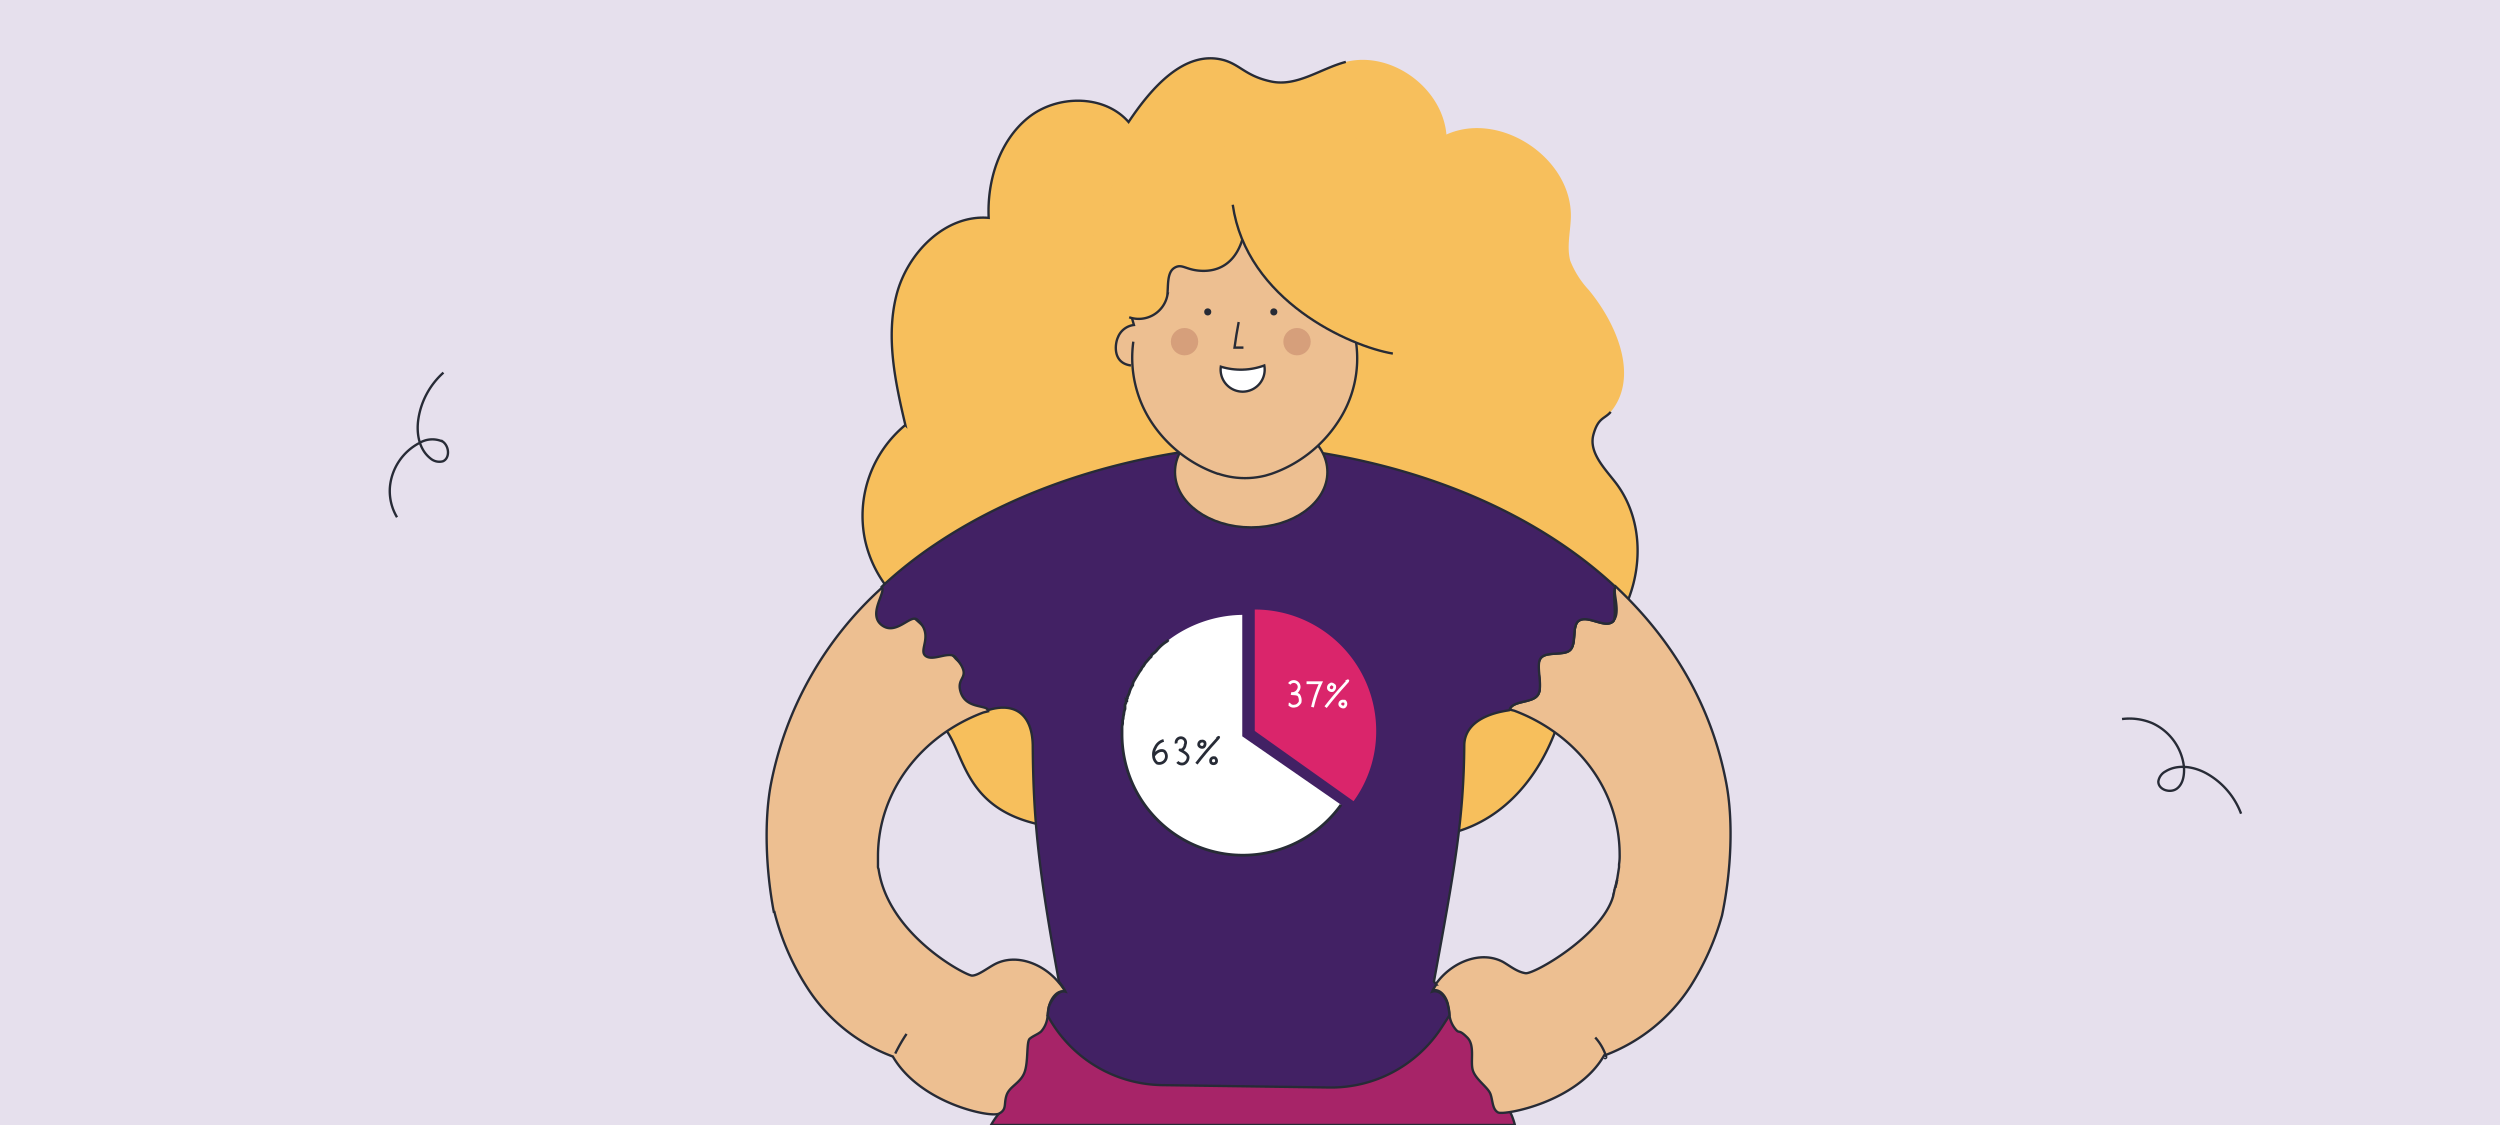 <?xml version="1.0" encoding="utf-8"?>
<svg xmlns="http://www.w3.org/2000/svg" data-name="Capa 1" id="Capa_1" viewBox="0 0 420 189">
  <defs>
    <style>.cls-1{fill:#e6e0ed;}.cls-2{fill:#f7bf5c;}.cls-11,.cls-17,.cls-18,.cls-3,.cls-4{fill:none;}.cls-10,.cls-12,.cls-13,.cls-17,.cls-3,.cls-4,.cls-5,.cls-6,.cls-7,.cls-8,.cls-9{stroke:#272b36;}.cls-10,.cls-11,.cls-12,.cls-13,.cls-17,.cls-18,.cls-3,.cls-4,.cls-5,.cls-6,.cls-7,.cls-8,.cls-9{stroke-miterlimit:10;}.cls-3{stroke-width:0.4px;}.cls-10,.cls-11,.cls-12,.cls-13,.cls-4,.cls-5,.cls-6,.cls-7,.cls-8,.cls-9{stroke-width:0.4px;}.cls-5{fill:#a72468;}.cls-6{fill:#3377b8;}.cls-7{fill:#edbf91;}.cls-8{fill:#3dc6f2;}.cls-9{fill:#755337;}.cls-10{fill:#422164;}.cls-11{stroke:#2c2f38;}.cls-12,.cls-15{fill:#fff;}.cls-13{fill:#272b36;}.cls-14{fill:#d69f7b;}.cls-16{fill:#da256b;}.cls-17,.cls-18{stroke-width:0.47px;}.cls-18{stroke:#fff;}</style>
  </defs>
  <rect class="cls-1" height="189" width="420"/>
  <path class="cls-2" d="M227,138.7c26.6,9.1,36.7-15.5,36.4-27,11.3-4.9,15.5-21.3,7.8-30.9-1.8-2.3-4.3-4.9-3.5-7.8s1.9-2.6,2.9-3.8c4.8-5.8,1.1-14.7-3.7-20.5a15.7,15.7,0,0,1-3.1-4.9c-.6-2.3,0-4.7.1-7.1.4-10-11.8-18.2-20.9-14.1-.7-7.9-9.3-14.1-16.9-12.2-4.2,1.1-8.2,4.2-12.5,3.3s-5.2-2.8-8-3.6c-6.6-1.8-12.2,4.7-16,10.4-4.1-4.7-12.1-4.6-16.9-.7s-6.9,10.6-6.6,16.8c-7.3-.6-13.7,5.9-15.5,13s-.2,14.6,1.5,21.8a19.8,19.8,0,0,0-6.8,19.2,20,20,0,0,0,13.8,15c-5.9,2.4-5.9,11.7-1.1,16s2.6,17.1,23.6,17.7l56.6,13.9Z"/>
  <path class="cls-3" d="M226.1,10.4c-4.2,1.1-8.2,4.2-12.5,3.3s-5.2-2.8-8-3.6c-6.6-1.8-12.2,4.7-16,10.4-4.1-4.7-12.1-4.6-16.9-.7s-6.9,10.6-6.6,16.8c-7.3-.6-13.7,5.9-15.5,13s-.2,14.6,1.5,21.8a19.8,19.8,0,0,0-6.8,19.2,20,20,0,0,0,13.8,15c-5.9,2.4-5.9,11.7-1.1,16s2.6,17.1,23.6,17.7l56.6,13.9L227,138.7c26.6,9.1,36.7-15.5,36.4-27,11.3-4.9,15.5-21.3,7.8-30.9-1.8-2.3-4.3-4.9-3.5-7.8s1.9-2.6,2.9-3.8"/>
  <path class="cls-4" d="M376.5,136.7a12.9,12.9,0,0,0-5.7-6.7c-2.1-1.2-4.9-1.7-7-.4a2.3,2.3,0,0,0-1.2,1.7c0,1.4,2,2,3.1,1.2s1.3-2.4,1.2-3.7a9.2,9.2,0,0,0-5.3-7.3,9.9,9.9,0,0,0-5.1-.7"/>
  <path class="cls-4" d="M74.5,62.6a13.1,13.1,0,0,0-4.2,7.7c-.4,2.5.1,5.2,2,6.7a2.3,2.3,0,0,0,2.1.5c1.2-.5,1.1-2.5,0-3.3a4.2,4.2,0,0,0-3.9.2,9.3,9.3,0,0,0-5,7.5,8.6,8.6,0,0,0,1.2,5"/>
  <path class="cls-5" d="M166.5,189h88a11.3,11.3,0,0,0-.8-2.2l.5-3.5,6.2-11.3L234,167.7l-29-1.6H184.1L171.6,172l-11,7.1,7.2,8A12.7,12.7,0,0,0,166.5,189Z"/>
  <path class="cls-6" d="M179,166.6c-1.4-.4-2.5,1.2-2.8,2.6s-.1,1-.2,1.4l-6.7-4.2,8.6-1.5h0A9.9,9.9,0,0,1,179,166.6Z"/>
  <path class="cls-7" d="M179,166.6c-1.4-.4-2.5,1.2-2.8,2.6s-.1,1-.2,1.4h0a4.4,4.4,0,0,1-1.1,2.7c-.6.5-1.3.7-1.9,1.2s-.2,3.9-.9,5.7-2.5,2.3-3,3.8.1,2.4-1.3,3.1-13.2-1.7-17.8-9.6h0a29.1,29.1,0,0,1-14.4-11.6,42.4,42.4,0,0,1-5.5-12.7H130c-1.4-7.4-1.6-15.5-.5-21.4a59.8,59.8,0,0,1,18.6-33c4.1,4,8.7,7.5,12.5,11.9a19.9,19.9,0,0,1,5.4,8.8l-.8.2c-10.4,3.9-17.7,13.2-17.7,24.2v1.6a.9.9,0,0,0,.1.5c1.6,11.1,14.7,17.9,15.7,17.9s2.5-1.2,3.8-1.9c3.6-1.9,8.2-.1,10.8,3.1A9.9,9.9,0,0,1,179,166.6Z"/>
  <path class="cls-8" d="M271,150.7l.3-1.3-.3,1.4Z"/>
  <path class="cls-7" d="M289.3,153.8h0a44.8,44.8,0,0,1-5.3,11.9h0a29.5,29.5,0,0,1-14.4,11.6h-.1c-4.5,7.9-16.8,10.1-17.8,9.6s-.9-2-1.3-3.1-2.3-2.3-2.9-3.8.4-4.3-1-5.7-1.3-.7-1.8-1.2a4.5,4.5,0,0,1-1.2-2.7h0a6.8,6.8,0,0,0-.2-1.4c-.2-1.4-1.3-3-2.7-2.6a7.5,7.5,0,0,1,.7-1.2l.4-.5c2.6-3.2,7.2-5,10.8-3.1,1.2.7,2.4,1.7,3.8,1.9s12.8-6.3,14.7-12.9l.3-1.4a.4.4,0,0,0,.1-.3l.3-1.3h0l.3-1.9v-.5a8.6,8.6,0,0,0,.1-1.6c0-11-7.3-20.3-17.7-24.2l-.8-.2h0c.4-1.7,3.9-1.2,4.8-2.6s-.7-4.9.5-6.2,3.8-.3,4.9-1.3.3-3.8,1.3-4.8h0c1.5-1.3,4.5,1.3,5.9,0s-.2-5.1.4-5.8c9.5,8.9,16.1,19.9,18.6,33C291.2,137.7,290.9,146.2,289.3,153.8Z"/>
  <path class="cls-9" d="M253.6,119.3c.8-3.3,2.9-6.2,5.3-8.8-1.2,1.3.4,4.7-.5,6.2S254,117.6,253.6,119.3Z"/>
  <path class="cls-9" d="M265.1,104.4c-1,1-.3,3.8-1.3,4.8s-3.9.2-4.9,1.3C260.9,108.3,263,106.3,265.1,104.4Z"/>
  <path class="cls-9" d="M271,104.4c-1.4,1.3-4.4-1.3-5.9,0,2.2-1.9,4.3-3.8,6.3-5.8C270.8,99.3,271.7,103.8,271,104.4Z"/>
  <path class="cls-8" d="M271.4,149.1l.3-1.3Z"/>
  <path class="cls-4" d="M150.4,177a27.9,27.9,0,0,1,1.9-3.3"/>
  <path class="cls-4" d="M268,174.3a8.7,8.7,0,0,1,1.8,3.1c0,.1.1.2,0,.3s-.2.1-.2,0"/>
  <path class="cls-10" d="M271,104.4c-1.4,1.3-4.4-1.3-5.9,0h0c-1,1-.3,3.8-1.3,4.8s-3.9.2-4.9,1.3.4,4.7-.5,6.2-4.4.9-4.8,2.6h0c0,.1-7.5.6-7.6,5.9-.1,12.4-1.6,20.6-5.1,39.7l.4.5a7.5,7.5,0,0,0-.7,1.2c1.4-.4,2.5,1.2,2.7,2.6a6.8,6.8,0,0,1,.2,1.4l-1.5,2.3a22.1,22.1,0,0,1-18.5,9.8l-28.3-.4A22.2,22.2,0,0,1,176,170.6h0c.1-.4.1-.9.2-1.4s1.4-3,2.8-2.6a9.9,9.9,0,0,0-1.1-1.7c-3.5-19.1-4.3-27.3-4.4-39.7-.1-5.1-2.9-7.3-7.5-5.9-.3-.9-3.7-.2-4.6-3s2.1-2.2-.8-5.8c-1-1.3-3.8.7-5.1-.3s1.5-3.5-1.4-6.1c-1.1-1-3.6,2.8-6,.9s.9-5.6,0-6.4a72,72,0,0,1,9.1-7.2C171.5,81.8,190,76,209.8,74.7c24.3,1.6,46.6,9.9,61.6,23.9C270.8,99.3,271.7,103.8,271,104.4Z"/>
  <path class="cls-11" d="M221.1,114.1h0"/>
  <ellipse class="cls-7" cx="210.2" cy="79.3" rx="12.8" ry="9.3"/>
  <path class="cls-7" d="M190,61.4c-3.1-.4-2.7-3.6-2.2-4.7a3.3,3.3,0,0,1,2.7-2.1L189,49.3l2.6-12.7,6.3-6.6,9.5,1.5,11-7.4,6.2,8.5,5.6,12.8V57l-2.4.4A19.2,19.2,0,0,1,224.7,71a22,22,0,0,1-11.1,8.6l-1,.3a14.1,14.1,0,0,1-7.9-.3h-.1A22,22,0,0,1,193.5,71a19.7,19.7,0,0,1-3.1-13.6"/>
  <path class="cls-4" d="M208.1,54.1c-.3,1.5-.5,2.9-.7,4.3h1.5"/>
  <path class="cls-12" d="M212.4,61.4a3.7,3.7,0,1,1-7.3.2A11.4,11.4,0,0,0,212.4,61.4Z"/>
  <circle class="cls-13" cx="202.9" cy="52.4" r="0.4"/>
  <circle class="cls-14" cx="199" cy="57.4" r="2.3"/>
  <circle class="cls-14" cx="217.9" cy="57.4" r="2.3"/>
  <circle class="cls-13" cx="214" cy="52.4" r="0.4"/>
  <path class="cls-2" d="M208.7,40.3c-1.3,4.1-4.1,5.3-6.8,5.2s-3.3-1.3-4.6-.5-1,3.1-1.2,4.7a4.9,4.9,0,0,1-6.4,3.6l-8.1-6.4s3.6-14.7,5.9-16.6,17.1-6.2,24-6.2,2.5-5.4,2.5-5.4,11.3.2,12.1,1.5,3.9,7.1,4.7,9.9,7.7,22.7,7.7,22.7l-2.2,6.7c-4.2.7-26.5-6.7-29.2-25.1"/>
  <path class="cls-4" d="M234,59.4c-7.2-1.2-24.6-8.9-26.9-25"/>
  <path class="cls-4" d="M208.7,40.3c-1.3,4.1-4.1,5.3-6.8,5.2s-3.3-1.3-4.6-.5-1,3.1-1.2,4.7a4.9,4.9,0,0,1-6.4,3.6"/>
  <path class="cls-15" d="M208.7,123.7V103.3h-.1a21.1,21.1,0,0,0-12.5,4.4h0l-.3.2a6.7,6.7,0,0,0-1.5,1.4l-.3.3-.5.4c0,.1-.1.2-.1.3s-.3.2-.3.3l-.7.8-.3.5-.2.2-.2.4-.3.4h0l-.3.5-.3.5h0l-.3.5a1.4,1.4,0,0,0-.2.7l-.2.3-.2.4c0,.1-.1.2-.1.3a4.2,4.2,0,0,1-.4,1v.2c-.1.1-.1.2-.1.4h-.1a.9.9,0,0,1-.1.5h0a.6.6,0,0,0-.1.4v.5a2.9,2.9,0,0,0-.2.9,4.3,4.3,0,0,0-.1.5,1.1,1.1,0,0,1-.1.5h0v.5c0,.2-.1.4-.1.6v1.3a20.3,20.3,0,0,0,36.8,11.8Z"/>
  <path class="cls-16" d="M231.2,122.8a20,20,0,0,1-3.8,11.8l-16.6-11.8V102.4A20.4,20.4,0,0,1,231.2,122.8Z"/>
  <path class="cls-17" d="M196.3,107.5l-.2.2h0l-.3.2a6.7,6.7,0,0,0-1.5,1.4l-.3.3-.5.4c0,.1-.1.2-.1.3s-.3.2-.3.3l-.7.8-.3.5-.2.2-.2.4-.3.4h0l-.3.5-.3.5h0l-.3.5a1.4,1.4,0,0,0-.2.7l-.2.3-.2.4c0,.1-.1.2-.1.3a4.2,4.2,0,0,1-.4,1v.2c-.1.1-.1.2-.1.4h-.1a.9.9,0,0,1-.1.5h0a.6.6,0,0,0-.1.4v.5a2.9,2.9,0,0,0-.2.9,4.3,4.3,0,0,0-.1.5,1.1,1.1,0,0,1-.1.5h0v.5c0,.2-.1.4-.1.6v1.3a20.3,20.3,0,0,0,36.8,11.8"/>
  <path class="cls-18" d="M216.6,114.9a.9.9,0,0,1,1.5,1,1.1,1.1,0,0,1-1.2.6c.4.1,1,0,1.3.3a1.6,1.6,0,0,1,.2,1.2c-.2.3-.5.6-.8.6a.9.9,0,0,1-1-.3h-.1"/>
  <path class="cls-18" d="M219.5,114.7h2.4a19.8,19.8,0,0,0-1.4,4.1"/>
  <path class="cls-18" d="M222.7,118.8c1-1.3,2.1-2.6,3.2-3.8s.2-.3.1-.4"/>
  <path class="cls-18" d="M223.6,115c-.3,0-.5.4-.4.7a.6.6,0,0,0,.7.3.7.7,0,0,0,.3-.8c-.2-.2-.5-.4-.7-.2"/>
  <path class="cls-18" d="M225.7,117.8a.5.5,0,0,0-.6.6c.1.3.6.5.8.3a.6.6,0,0,0,0-.9h-.4"/>
  <path class="cls-17" d="M195.5,124.4a2.1,2.1,0,0,0-1.4,1.2,2.2,2.2,0,0,0-.3,1.4,1.6,1.6,0,0,0,.6,1.2,1.2,1.2,0,0,0,1.2-2c-.5-.3-1.3,0-1.8.8"/>
  <path class="cls-17" d="M197.6,124.9a.8.8,0,1,1,1.5.2c0,.4-.4,1-.8.9s1.4.5,1.3,1.3a1.2,1.2,0,0,1-.7,1,1,1,0,0,1-1.1-.3"/>
  <path class="cls-17" d="M201,128.3c1-1.3,2.1-2.6,3.2-3.8s.2-.3.1-.4"/>
  <path class="cls-17" d="M201.8,124.5a.6.6,0,0,0-.4.7.6.6,0,0,0,.8.3.7.7,0,0,0,.2-.8.5.5,0,0,0-.7-.1"/>
  <path class="cls-17" d="M204,127.3a.5.5,0,0,0-.6.6c0,.4.5.5.8.3s.2-.7-.1-.9h-.4"/>
</svg>